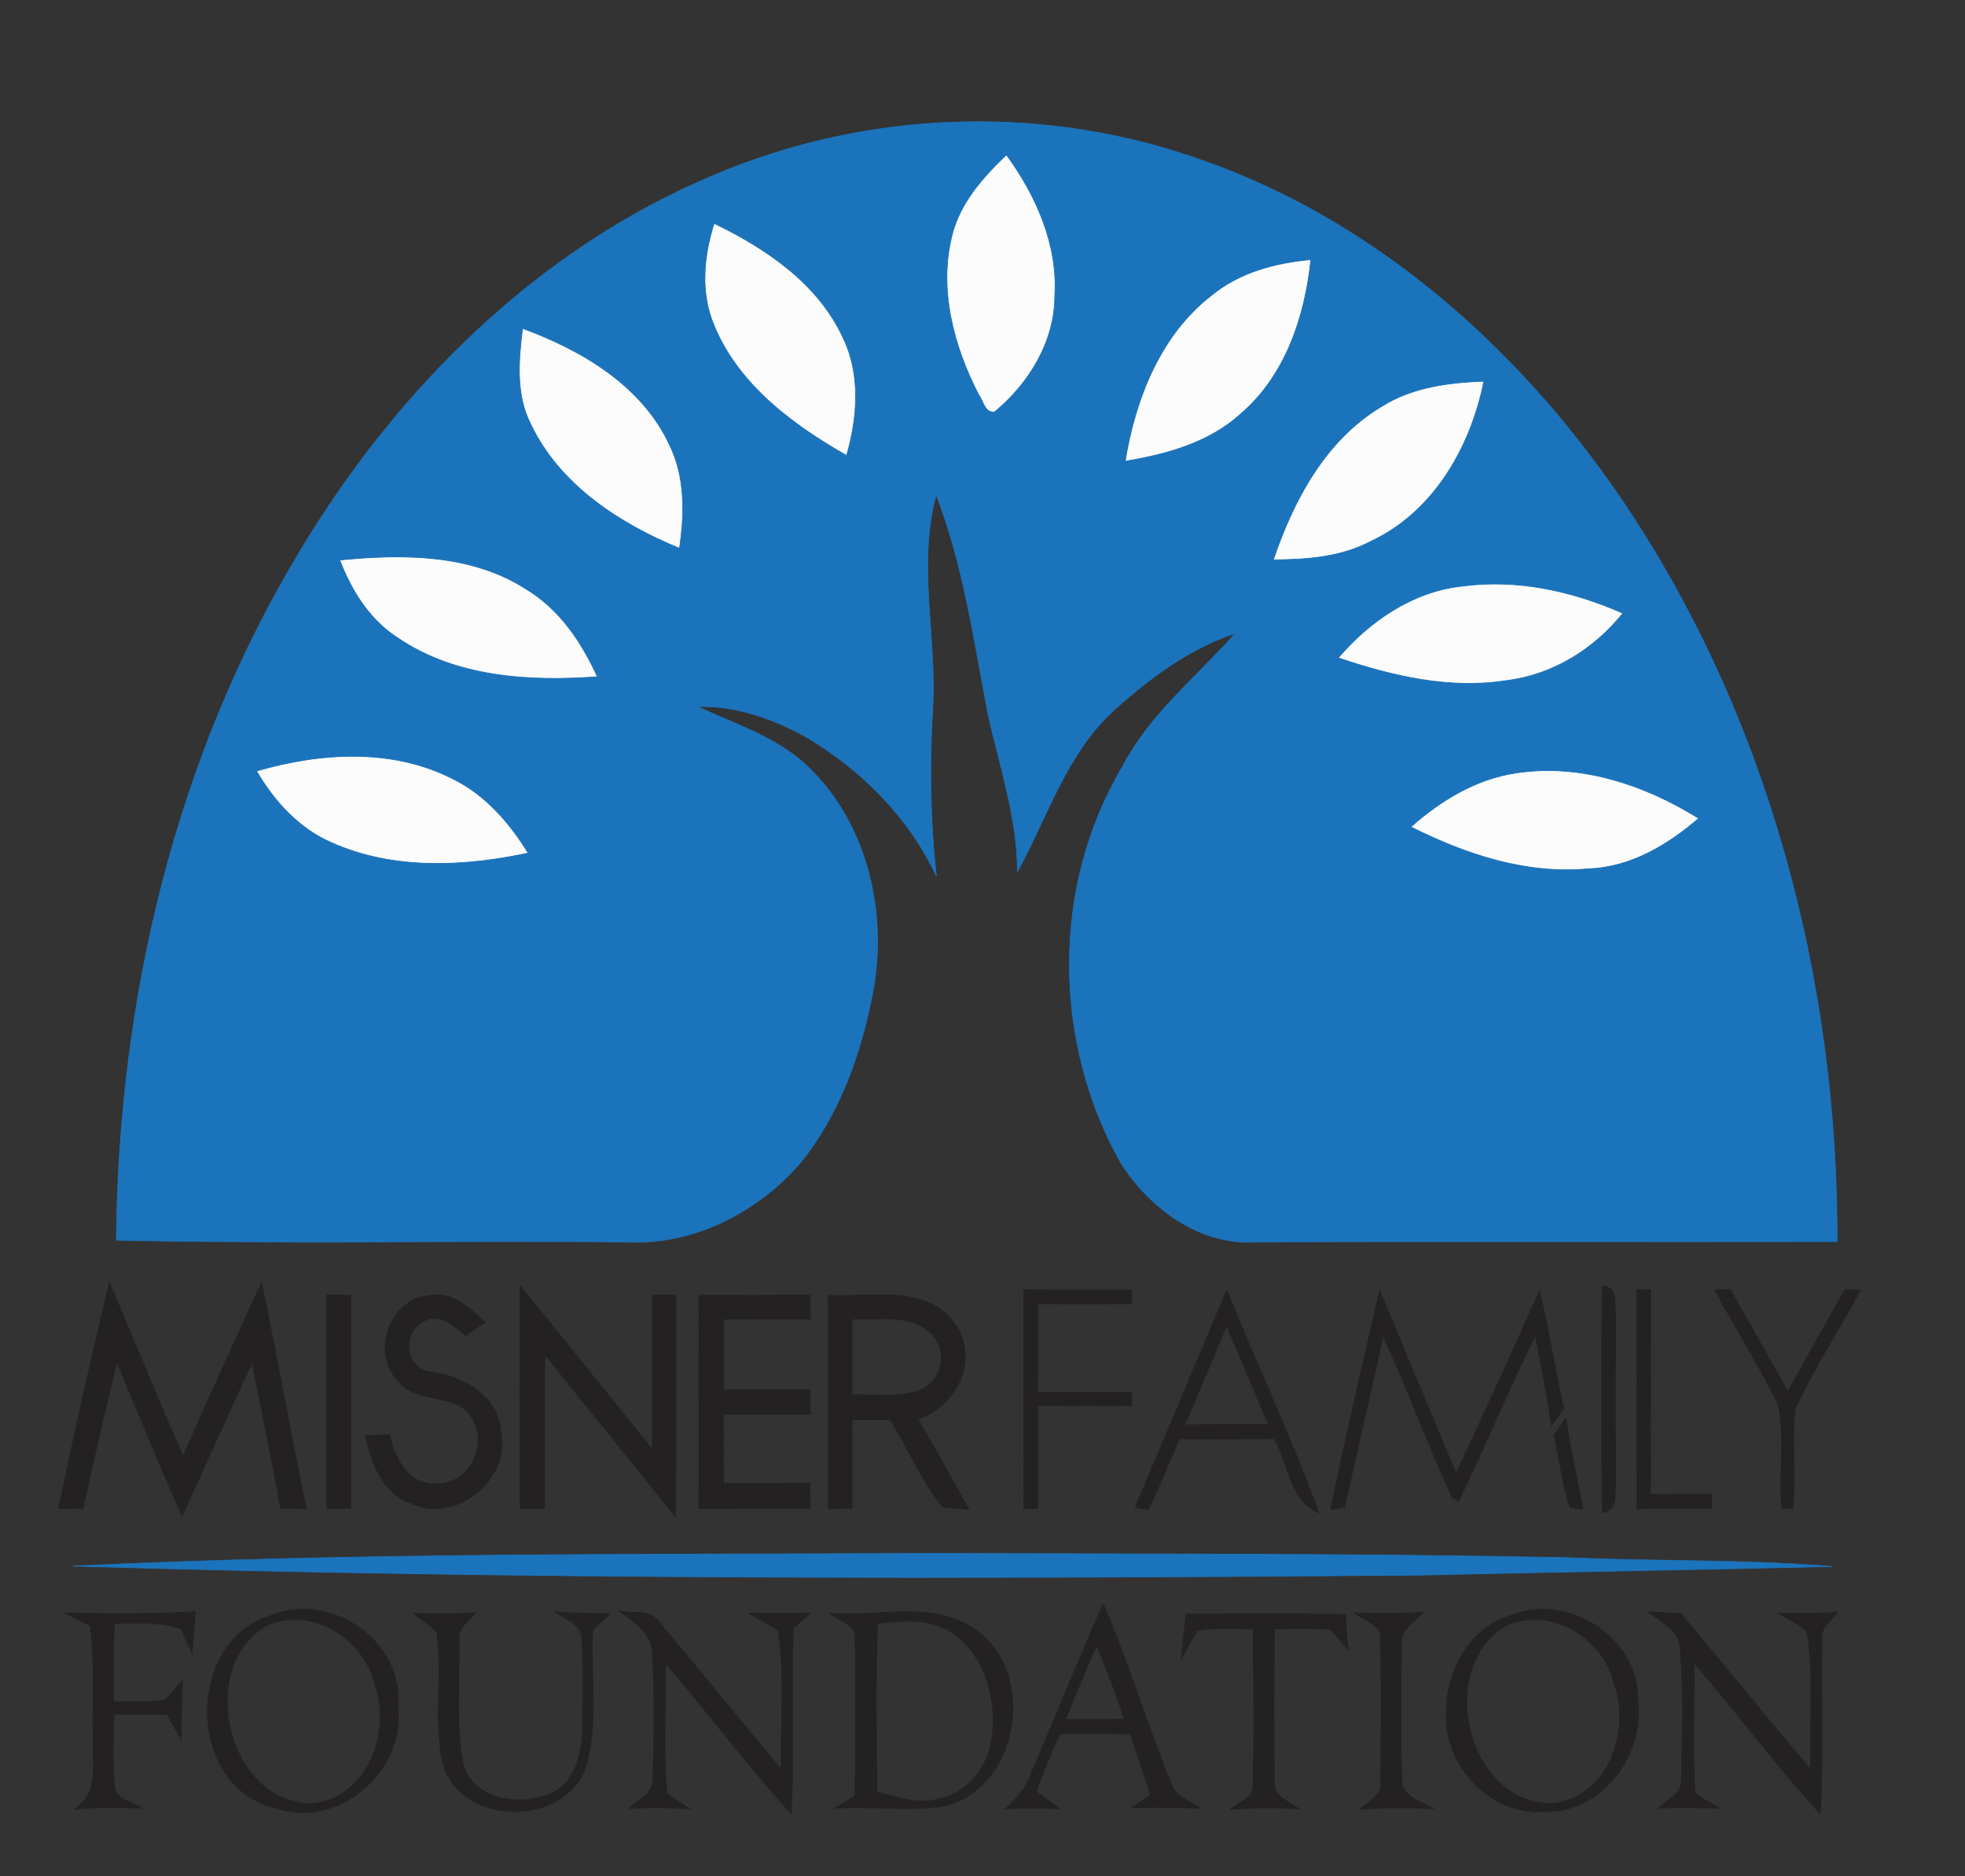 <?xml version="1.0" encoding="UTF-8" ?>
<!DOCTYPE svg PUBLIC "-//W3C//DTD SVG 1.1//EN" "http://www.w3.org/Graphics/SVG/1.1/DTD/svg11.dtd">
<svg width="266pt" height="254pt" viewBox="0 0 266 254" version="1.1" xmlns="http://www.w3.org/2000/svg">
<rect x="0" y="0" width="266" height="254" fill="#333333" stroke="none"/>
<g id="#fcfcfcff">
<path fill="#fcfcfc" stroke="#fcfcfc" stroke-width="0.094" opacity="1.00" d=" M 128.94 31.60 C 130.09 27.32 133.11 23.94 136.24 20.96 C 140.25 26.47 143.22 33.10 142.79 40.05 C 142.79 46.22 139.29 51.94 134.63 55.77 C 133.29 55.93 133.11 54.25 132.48 53.44 C 129.06 46.80 126.98 39.00 128.94 31.60 Z" />
<path fill="#fcfcfc" stroke="#fcfcfc" stroke-width="0.094" opacity="1.00" d=" M 96.67 30.24 C 103.74 33.65 110.78 38.41 114.14 45.77 C 116.53 50.74 116.09 56.51 114.60 61.67 C 107.32 57.51 100.03 52.13 96.71 44.16 C 94.78 39.73 95.24 34.73 96.67 30.24 Z" />
<path fill="#fcfcfc" stroke="#fcfcfc" stroke-width="0.094" opacity="1.00" d=" M 164.03 39.96 C 167.81 36.86 172.66 35.58 177.45 35.15 C 176.65 42.84 174.03 50.81 167.99 56.00 C 163.71 59.93 157.92 61.51 152.32 62.44 C 153.69 54.00 157.07 45.34 164.03 39.96 Z" />
<path fill="#fcfcfc" stroke="#fcfcfc" stroke-width="0.094" opacity="1.00" d=" M 71.84 57.42 C 69.80 53.39 70.20 48.79 70.74 44.46 C 78.74 47.40 86.85 52.16 90.60 60.16 C 92.76 64.53 92.68 69.52 91.98 74.23 C 83.83 70.89 75.73 65.61 71.84 57.42 Z" />
<path fill="#fcfcfc" stroke="#fcfcfc" stroke-width="0.094" opacity="1.00" d=" M 187.03 55.03 C 191.15 52.41 196.10 51.79 200.87 51.61 C 199.10 60.50 194.06 69.35 185.56 73.29 C 181.51 75.44 176.87 75.77 172.37 75.79 C 175.11 67.69 179.46 59.53 187.03 55.03 Z" />
<path fill="#fcfcfc" stroke="#fcfcfc" stroke-width="0.094" opacity="1.00" d=" M 45.99 75.82 C 54.46 74.99 63.67 74.95 71.11 79.68 C 75.67 82.39 78.72 86.88 80.86 91.62 C 71.60 92.30 61.57 91.70 53.70 86.26 C 49.96 83.82 47.56 79.91 45.99 75.82 Z" />
<path fill="#fcfcfc" stroke="#fcfcfc" stroke-width="0.094" opacity="1.00" d=" M 181.16 89.06 C 185.43 84.08 191.22 80.09 197.88 79.36 C 205.34 78.34 212.87 80.01 219.69 83.02 C 215.79 87.88 210.20 91.36 203.96 92.13 C 196.24 93.36 188.44 91.53 181.16 89.06 Z" />
<path fill="#fcfcfc" stroke="#fcfcfc" stroke-width="0.094" opacity="1.00" d=" M 34.73 104.38 C 43.38 101.86 53.17 101.23 61.39 105.49 C 65.74 107.64 68.99 111.42 71.50 115.49 C 62.77 117.36 53.21 117.81 44.90 114.09 C 40.46 112.17 37.12 108.49 34.73 104.38 Z" />
<path fill="#fcfcfc" stroke="#fcfcfc" stroke-width="0.094" opacity="1.00" d=" M 190.99 111.95 C 195.01 108.38 199.78 105.47 205.17 104.66 C 213.86 103.29 222.63 106.23 229.95 110.79 C 225.76 114.41 220.69 117.44 215.01 117.62 C 206.60 118.41 198.40 115.67 190.99 111.95 Z" />
</g>
<g id="#1b73bbff">
<path fill="#1b73bb" stroke="#1b73bb" stroke-width="0.094" opacity="1.00" d=" M 96.71 23.69 C 116.91 15.10 140.21 14.10 161.03 21.12 C 185.26 29.07 205.33 46.73 219.50 67.60 C 239.40 96.99 248.78 132.79 248.69 168.10 C 222.45 168.14 196.21 168.07 169.98 168.13 C 162.42 168.66 155.61 163.55 151.72 157.44 C 142.54 141.15 142.29 120.10 151.88 103.92 C 155.56 96.73 161.97 91.68 167.23 85.74 C 161.05 87.76 155.73 91.73 150.94 96.02 C 144.40 101.87 141.84 110.52 137.73 118.00 C 137.71 110.64 135.28 103.65 133.72 96.55 C 131.82 86.61 130.39 76.46 126.73 66.98 C 124.13 76.51 126.84 86.29 126.26 95.96 C 125.81 103.52 125.92 111.09 126.76 118.63 C 123.10 110.70 116.66 104.26 109.21 99.83 C 104.69 97.30 99.62 95.50 94.39 95.66 C 99.70 98.11 105.55 99.91 109.77 104.19 C 117.55 111.96 120.17 123.86 118.13 134.47 C 116.56 142.65 113.66 150.83 108.39 157.38 C 102.64 164.06 93.92 168.59 84.97 168.14 C 61.90 167.94 38.81 168.40 15.75 167.90 C 16.04 135.37 23.74 102.49 40.67 74.51 C 53.81 52.61 72.90 33.61 96.71 23.69 M 128.94 31.60 C 126.98 39.00 129.06 46.80 132.48 53.44 C 133.11 54.25 133.29 55.93 134.63 55.77 C 139.29 51.94 142.79 46.22 142.79 40.05 C 143.22 33.10 140.25 26.47 136.24 20.96 C 133.11 23.94 130.09 27.32 128.94 31.60 M 96.67 30.24 C 95.24 34.73 94.78 39.73 96.71 44.16 C 100.03 52.13 107.32 57.51 114.60 61.67 C 116.09 56.51 116.53 50.74 114.14 45.77 C 110.78 38.41 103.74 33.65 96.67 30.24 M 164.03 39.96 C 157.07 45.34 153.69 54.00 152.32 62.44 C 157.92 61.51 163.71 59.93 167.99 56.00 C 174.03 50.81 176.65 42.84 177.45 35.15 C 172.66 35.58 167.81 36.86 164.03 39.96 M 71.84 57.42 C 75.73 65.61 83.83 70.89 91.98 74.23 C 92.68 69.52 92.76 64.53 90.60 60.16 C 86.85 52.16 78.74 47.40 70.74 44.46 C 70.20 48.79 69.80 53.39 71.84 57.42 M 187.03 55.03 C 179.46 59.53 175.11 67.69 172.37 75.79 C 176.87 75.77 181.51 75.44 185.56 73.29 C 194.06 69.35 199.10 60.50 200.87 51.61 C 196.10 51.79 191.15 52.41 187.03 55.03 M 45.99 75.82 C 47.56 79.91 49.96 83.82 53.70 86.26 C 61.57 91.70 71.60 92.30 80.86 91.62 C 78.72 86.88 75.67 82.39 71.11 79.68 C 63.67 74.95 54.46 74.99 45.99 75.82 M 181.16 89.06 C 188.44 91.53 196.24 93.36 203.96 92.13 C 210.20 91.36 215.79 87.88 219.69 83.02 C 212.87 80.01 205.34 78.34 197.88 79.36 C 191.22 80.09 185.43 84.08 181.16 89.06 M 34.73 104.38 C 37.12 108.49 40.46 112.17 44.90 114.09 C 53.21 117.81 62.77 117.36 71.50 115.49 C 68.99 111.42 65.74 107.64 61.39 105.49 C 53.17 101.23 43.38 101.86 34.73 104.38 M 190.99 111.95 C 198.40 115.67 206.60 118.41 215.01 117.62 C 220.69 117.44 225.76 114.41 229.95 110.79 C 222.63 106.23 213.86 103.29 205.17 104.66 C 199.78 105.47 195.01 108.38 190.99 111.95 Z" />
<path fill="#1b73bb" stroke="#1b73bb" stroke-width="0.094" opacity="1.00" d=" M 9.89 212.02 C 48.54 210.18 87.26 210.48 125.95 210.30 C 154.62 210.40 183.29 210.30 211.96 210.87 C 223.98 211.42 236.03 211.09 248.03 212.08 C 229.35 212.53 210.67 212.81 191.99 213.25 C 131.29 213.75 70.57 213.84 9.89 212.02 Z" />
</g>
<g id="#242122ff">
<path fill="#242122" stroke="#242122" stroke-width="0.094" opacity="1.00" d=" M 14.80 173.61 C 18.15 181.43 21.34 189.33 24.78 197.12 C 28.27 189.26 31.81 181.42 35.40 173.60 C 37.55 183.79 39.31 194.05 41.48 204.23 C 40.61 204.22 38.85 204.19 37.98 204.18 C 36.77 197.59 35.48 191.01 34.13 184.45 C 30.93 191.36 27.79 198.30 24.67 205.25 C 21.56 198.36 18.75 191.35 15.82 184.39 C 14.19 190.97 12.72 197.59 11.23 204.20 C 10.14 204.20 9.05 204.21 7.96 204.22 C 10.03 193.97 12.39 183.78 14.80 173.61 Z" />
<path fill="#242122" stroke="#242122" stroke-width="0.094" opacity="1.00" d=" M 232.11 174.62 C 232.64 174.61 233.70 174.59 234.22 174.58 C 236.86 179.16 239.41 183.79 242.01 188.39 C 244.59 183.78 247.13 179.15 249.77 174.58 C 250.29 174.58 251.35 174.60 251.87 174.61 C 248.99 180.06 245.47 185.22 242.99 190.87 C 242.55 195.29 243.09 199.75 242.73 204.18 C 242.36 204.20 241.61 204.23 241.23 204.24 C 240.72 199.53 241.70 194.70 240.69 190.07 C 238.07 184.79 234.92 179.80 232.11 174.62 Z" />
<path fill="#242122" stroke="#242122" stroke-width="0.094" opacity="1.00" d=" M 44.20 175.34 C 45.30 175.33 46.40 175.33 47.50 175.33 C 47.44 184.96 47.52 194.59 47.46 204.22 C 46.65 204.22 45.03 204.21 44.22 204.21 C 44.19 194.59 44.22 184.96 44.20 175.34 Z" />
<path fill="#242122" stroke="#242122" stroke-width="0.094" opacity="1.00" d=" M 70.41 174.06 C 76.38 181.43 82.36 188.81 88.29 196.22 C 88.34 189.26 88.30 182.30 88.31 175.33 C 89.37 175.33 90.44 175.33 91.51 175.33 C 91.45 185.36 91.55 195.38 91.45 205.41 C 85.62 198.01 79.62 190.74 73.74 183.37 C 73.72 190.32 73.74 197.26 73.72 204.21 C 72.89 204.21 71.24 204.23 70.41 204.23 C 70.37 194.17 70.36 184.12 70.41 174.06 Z" />
<path fill="#242122" stroke="#242122" stroke-width="0.094" opacity="1.00" d=" M 94.61 175.34 C 99.63 175.35 104.64 175.36 109.66 175.33 C 109.68 176.41 109.69 177.50 109.71 178.58 C 105.78 178.57 101.85 178.57 97.93 178.59 C 97.92 181.77 97.92 184.95 97.93 188.14 C 101.83 188.15 105.74 188.16 109.65 188.12 C 109.67 188.95 109.70 190.60 109.72 191.43 C 105.79 191.42 101.85 191.42 97.92 191.43 C 97.93 194.55 97.93 197.67 97.93 200.80 C 101.83 200.81 105.74 200.81 109.65 200.79 C 109.65 201.65 109.66 203.36 109.66 204.21 C 104.65 204.20 99.64 204.20 94.62 204.22 C 94.61 194.59 94.64 184.97 94.61 175.34 Z" />
<path fill="#242122" stroke="#242122" stroke-width="0.094" opacity="1.00" d=" M 112.11 175.35 C 117.94 175.68 125.68 173.69 129.47 179.53 C 132.54 184.34 129.33 190.42 124.27 192.11 C 126.57 196.20 128.94 200.25 131.17 204.37 C 130.28 204.29 128.50 204.13 127.61 204.05 C 124.74 200.46 122.94 196.14 120.55 192.23 C 118.81 192.22 117.08 192.21 115.34 192.20 C 115.35 196.20 115.36 200.20 115.35 204.20 C 114.55 204.21 112.95 204.21 112.15 204.22 C 112.10 194.59 112.17 184.97 112.11 175.35 M 115.35 178.56 C 115.35 181.99 115.35 185.43 115.35 188.86 C 118.53 188.67 121.98 189.41 124.96 187.99 C 127.84 186.56 128.26 182.27 125.76 180.28 C 122.88 177.82 118.81 178.77 115.35 178.56 Z" />
<path fill="#242122" stroke="#242122" stroke-width="0.094" opacity="1.00" d=" M 138.58 174.61 C 143.44 174.64 148.31 174.62 153.18 174.64 L 153.15 176.51 C 148.93 176.54 144.70 176.53 140.48 176.51 C 140.49 180.51 140.49 184.51 140.47 188.52 C 144.70 188.51 148.93 188.51 153.16 188.52 L 153.19 190.31 C 148.95 190.33 144.72 190.33 140.48 190.30 C 140.50 194.94 140.49 199.58 140.48 204.23 L 138.60 204.23 C 138.58 194.36 138.60 184.49 138.58 174.61 Z" />
<path fill="#242122" stroke="#242122" stroke-width="0.094" opacity="1.00" d=" M 153.64 204.10 C 157.83 194.32 161.90 184.48 166.06 174.69 C 170.17 184.75 174.80 194.61 178.55 204.81 C 174.53 203.20 174.48 198.11 172.48 194.79 C 168.21 194.83 163.93 194.82 159.65 194.81 C 158.28 198.01 156.95 201.24 155.46 204.39 C 155.01 204.32 154.10 204.18 153.64 204.10 M 160.41 192.88 C 164.18 192.86 167.95 192.86 171.72 192.85 C 169.80 188.40 167.94 183.93 166.05 179.47 C 164.18 183.94 162.31 188.42 160.41 192.88 Z" />
<path fill="#242122" stroke="#242122" stroke-width="0.094" opacity="1.00" d=" M 186.76 174.68 C 190.20 182.96 193.65 191.23 197.12 199.50 C 200.91 191.24 204.76 183.00 208.41 174.68 C 209.63 180.00 210.53 185.39 211.67 190.73 C 211.12 191.48 210.58 192.23 210.03 192.99 C 209.43 188.90 208.58 184.85 207.84 180.79 C 204.18 188.19 201.03 195.83 197.44 203.26 C 197.23 203.14 196.83 202.89 196.63 202.77 C 193.26 195.58 190.58 188.07 187.23 180.86 C 185.55 188.61 183.71 196.32 182.04 204.06 C 181.56 204.14 180.61 204.31 180.13 204.39 C 182.15 194.44 184.51 184.57 186.76 174.68 Z" />
<path fill="#242122" stroke="#242122" stroke-width="0.094" opacity="1.00" d=" M 216.92 174.05 C 219.17 174.36 218.50 176.54 218.69 177.99 C 218.66 185.66 218.66 193.32 218.69 200.99 C 218.53 202.40 219.09 204.47 216.91 204.77 C 216.75 194.53 216.74 184.29 216.92 174.05 Z" />
<path fill="#242122" stroke="#242122" stroke-width="0.094" opacity="1.00" d=" M 221.58 174.59 L 223.44 174.60 C 223.43 183.83 223.44 193.06 223.43 202.30 C 226.18 202.29 228.92 202.27 231.67 202.27 C 231.67 202.75 231.68 203.72 231.68 204.20 C 228.32 204.19 224.95 204.19 221.59 204.22 C 221.58 194.34 221.60 184.47 221.58 174.59 Z" />
<path fill="#242122" stroke="#242122" stroke-width="0.094" opacity="1.00" d=" M 54.00 187.07 C 50.17 183.35 52.65 175.81 58.09 175.41 C 61.21 174.75 63.60 177.10 65.69 179.00 C 65.04 179.45 63.73 180.35 63.07 180.80 C 61.43 179.51 59.16 177.39 57.06 179.11 C 54.41 180.55 54.94 185.35 58.12 185.70 C 62.56 186.24 67.48 188.88 67.80 193.87 C 69.14 200.38 61.56 206.40 55.57 203.50 C 51.72 202.10 50.28 198.00 49.46 194.36 C 50.56 194.31 51.65 194.26 52.75 194.22 C 53.36 197.30 55.27 201.05 58.94 200.88 C 63.36 201.15 66.24 195.65 63.93 192.01 C 61.82 188.43 56.52 190.17 54.00 187.07 Z" />
<path fill="#242122" stroke="#242122" stroke-width="0.094" opacity="1.00" d=" M 210.36 194.32 C 210.89 193.54 211.43 192.75 211.97 191.98 C 212.59 196.12 213.45 200.22 214.30 204.33 C 213.70 204.26 213.10 204.17 212.51 204.06 C 211.48 200.89 211.10 197.56 210.36 194.32 Z" />
<path fill="#242122" stroke="#242122" stroke-width="0.094" opacity="1.00" d=" M 8.75 218.34 C 14.65 218.52 20.56 218.51 26.45 218.20 C 26.27 220.09 26.14 221.99 26.00 223.89 C 25.52 222.73 25.01 221.60 24.47 220.48 C 21.57 219.56 18.49 219.74 15.50 219.80 C 15.30 223.32 15.33 226.85 15.38 230.38 C 17.66 230.38 19.96 230.47 22.24 230.20 C 23.17 229.33 23.94 228.31 24.75 227.34 C 24.56 230.07 24.57 232.80 24.53 235.54 C 23.90 234.40 23.28 233.25 22.65 232.12 C 20.24 232.08 17.83 232.05 15.42 232.07 C 15.38 235.35 15.15 238.66 15.52 241.94 C 15.71 243.73 18.02 243.87 19.19 244.83 C 16.13 244.68 13.06 244.64 10.01 244.95 C 13.57 242.82 12.46 238.52 12.59 235.06 C 12.50 230.08 12.84 225.07 12.22 220.12 C 11.06 219.53 9.90 218.95 8.75 218.34 Z" />
<path fill="#242122" stroke="#242122" stroke-width="0.094" opacity="1.00" d=" M 36.55 218.75 C 44.64 215.37 54.68 222.11 53.87 231.02 C 54.91 239.89 45.65 247.83 37.06 244.71 C 25.25 241.70 25.11 222.36 36.55 218.75 M 36.26 219.98 C 26.51 225.43 30.54 243.87 41.99 244.19 C 49.57 243.71 53.05 234.72 50.79 228.24 C 49.43 221.97 42.46 217.41 36.26 219.98 Z" />
<path fill="#242122" stroke="#242122" stroke-width="0.094" opacity="1.00" d=" M 55.93 218.42 C 58.77 218.50 61.62 218.53 64.45 218.31 C 63.60 219.42 61.98 220.28 62.15 221.89 C 62.23 227.56 61.66 233.31 62.71 238.92 C 64.17 243.85 70.69 244.63 74.77 242.71 C 77.96 241.13 78.79 237.26 78.85 234.02 C 78.88 230.03 79.02 226.04 78.76 222.06 C 78.89 219.88 76.55 219.25 75.13 218.20 C 77.60 218.39 80.08 218.44 82.56 218.45 C 81.79 219.18 81.02 219.91 80.25 220.65 C 79.88 226.82 81.09 233.22 79.29 239.23 C 76.40 247.34 62.64 247.26 60.02 239.01 C 58.58 233.09 59.98 226.91 59.11 220.92 C 58.13 219.99 57.01 219.23 55.93 218.42 Z" />
<path fill="#242122" stroke="#242122" stroke-width="0.094" opacity="1.00" d=" M 83.83 218.08 C 85.60 218.54 88.05 217.78 89.21 219.57 C 94.76 226.21 100.24 232.90 105.76 239.56 C 105.63 233.31 106.26 226.98 105.35 220.78 C 104.06 219.84 102.63 219.16 101.25 218.37 C 104.08 218.44 106.92 218.47 109.75 218.34 C 108.96 219.04 108.17 219.74 107.38 220.45 C 107.13 228.83 107.49 237.22 107.13 245.59 C 101.20 239.01 95.86 231.93 90.11 225.18 C 90.15 231.04 89.75 236.94 90.29 242.78 C 91.26 243.56 92.34 244.20 93.39 244.89 C 90.65 244.70 87.90 244.68 85.15 244.84 C 86.27 243.63 88.43 242.89 88.36 240.99 C 88.56 235.33 88.62 229.65 88.32 223.99 C 88.33 221.14 85.82 219.60 83.83 218.08 Z" />
<path fill="#242122" stroke="#242122" stroke-width="0.094" opacity="1.00" d=" M 112.32 218.41 C 118.91 218.97 126.36 216.52 132.17 220.73 C 140.43 226.70 137.94 241.96 127.87 244.51 C 122.93 245.28 117.90 244.45 112.92 244.83 C 113.62 244.42 115.03 243.59 115.73 243.17 C 115.86 236.12 115.91 229.07 115.75 222.02 C 116.01 219.93 113.59 219.47 112.32 218.41 M 118.78 219.77 C 118.52 227.36 118.64 234.95 118.70 242.55 C 121.36 243.28 124.16 244.32 126.95 243.56 C 131.02 242.84 133.93 239.01 134.32 235.02 C 134.92 229.93 133.33 224.11 128.94 221.08 C 125.97 219.01 122.17 219.43 118.78 219.77 Z" />
<path fill="#242122" stroke="#242122" stroke-width="0.094" opacity="1.00" d=" M 149.36 217.15 C 152.79 225.17 155.30 233.55 158.60 241.63 C 159.24 243.32 161.17 243.85 162.53 244.83 C 159.40 244.69 156.27 244.69 153.14 244.74 C 154.00 244.17 154.86 243.59 155.72 243.02 C 154.90 240.23 153.97 237.48 153.00 234.75 C 149.84 234.70 146.68 234.71 143.52 234.72 C 142.27 237.25 141.24 239.88 140.29 242.54 C 141.34 243.33 142.40 244.10 143.46 244.89 C 141.01 244.77 138.57 244.76 136.12 244.89 C 137.47 243.58 138.80 242.19 139.46 240.39 C 142.79 232.66 145.90 224.82 149.36 217.15 M 148.46 222.77 C 146.99 226.08 145.60 229.41 144.23 232.76 C 146.89 232.80 149.56 232.80 152.22 232.74 C 151.07 229.37 149.84 226.04 148.46 222.77 Z" />
<path fill="#242122" stroke="#242122" stroke-width="0.094" opacity="1.00" d=" M 160.56 218.51 C 167.75 218.52 174.94 218.43 182.13 218.57 C 182.25 220.16 182.36 221.75 182.48 223.35 C 181.67 222.44 180.92 221.46 180.06 220.61 C 177.56 220.37 175.05 220.50 172.55 220.52 C 172.46 227.38 172.40 234.26 172.54 241.12 C 172.22 243.22 174.49 243.85 175.82 244.88 C 172.73 244.73 169.64 244.70 166.56 244.98 C 167.53 243.99 169.61 243.57 169.60 241.94 C 169.81 234.80 169.70 227.65 169.62 220.50 C 167.12 220.52 164.59 220.31 162.12 220.76 C 161.27 222.01 160.61 223.37 159.88 224.69 C 160.10 222.63 160.33 220.57 160.56 218.51 Z" />
<path fill="#242122" stroke="#242122" stroke-width="0.094" opacity="1.00" d=" M 183.31 218.33 C 186.44 218.45 189.58 218.47 192.71 218.24 C 191.37 219.60 189.34 220.76 189.72 222.98 C 189.65 228.99 189.52 235.01 189.79 241.01 C 189.79 243.35 192.48 243.84 194.05 244.88 C 190.70 244.71 187.35 244.67 184.00 244.97 C 185.25 243.87 187.27 243.05 186.88 241.03 C 186.96 234.68 187.04 228.32 186.84 221.97 C 187.14 219.82 184.56 219.44 183.31 218.33 Z" />
<path fill="#242122" stroke="#242122" stroke-width="0.094" opacity="1.00" d=" M 204.51 218.70 C 212.18 215.63 221.67 221.54 221.71 229.93 C 222.77 237.41 216.95 245.47 209.05 245.27 C 201.74 245.77 195.52 239.14 195.78 231.96 C 195.71 226.35 198.88 220.38 204.51 218.70 M 204.25 219.90 C 194.16 225.18 198.34 244.13 209.99 244.18 C 217.64 243.53 220.88 234.34 218.47 227.89 C 217.02 221.82 210.28 217.57 204.25 219.90 Z" />
<path fill="#242122" stroke="#242122" stroke-width="0.094" opacity="1.00" d=" M 223.09 218.22 C 224.57 218.30 226.06 218.37 227.55 218.44 C 233.41 225.46 239.16 232.56 245.09 239.53 C 244.96 233.36 245.55 227.14 244.64 221.01 C 243.58 219.79 242.00 219.23 240.68 218.36 C 243.38 218.45 246.08 218.50 248.77 218.24 C 247.96 219.38 246.40 220.30 246.64 221.89 C 246.50 229.78 246.86 237.68 246.40 245.57 C 240.40 239.04 235.18 231.85 229.34 225.19 C 229.38 231.04 229.07 236.92 229.48 242.76 C 230.51 243.57 231.69 244.14 232.82 244.82 C 230.04 244.72 227.26 244.68 224.48 244.81 C 225.65 243.61 227.80 242.85 227.61 240.86 C 227.71 234.94 227.94 228.98 227.43 223.08 C 227.22 220.63 224.83 219.52 223.09 218.22 Z" />
</g>
</svg>
